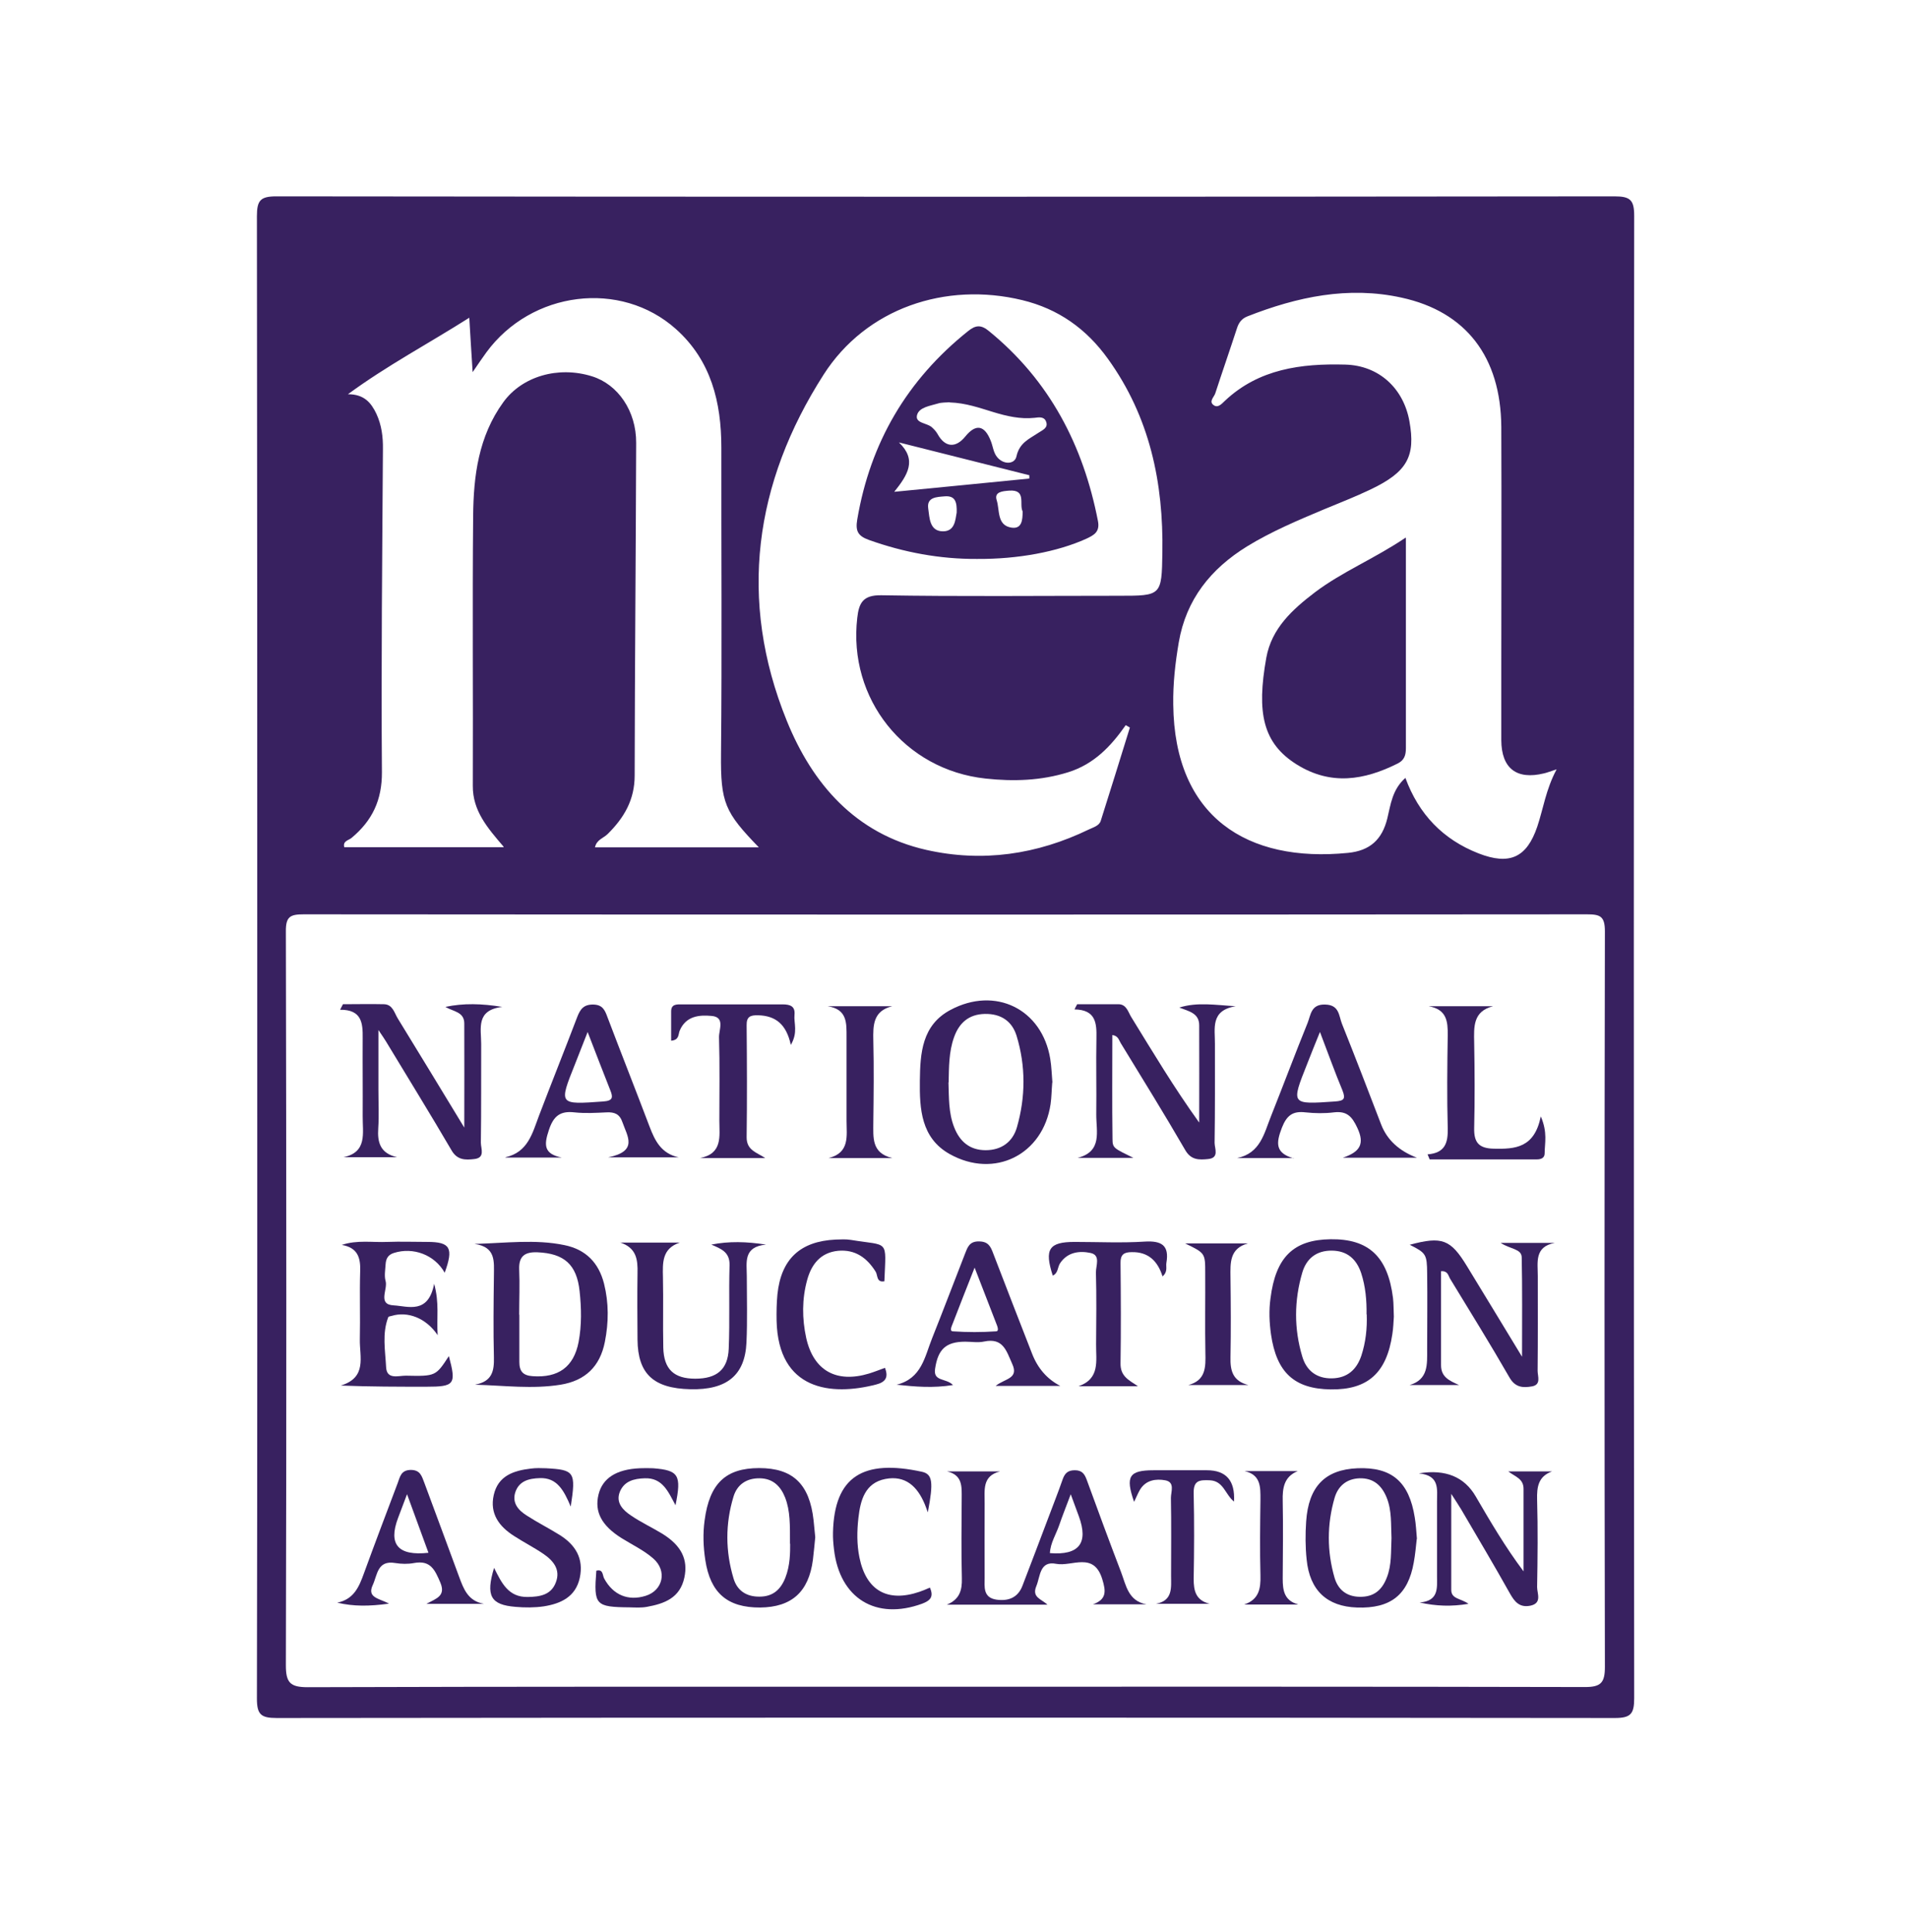 <?xml version="1.0" encoding="UTF-8"?>
<svg id="Layer_1" data-name="Layer 1" xmlns="http://www.w3.org/2000/svg" version="1.1" viewBox="0 0 114 115.4">
  <defs>
    <style>
      .cls-1 {
        fill: #382160;
        stroke-width: 0px;
      }
    </style>
  </defs>
  <g id="c0in6l">
    <g>
      <path class="cls-1" d="M15.37,57.19c0-14.76,0-29.52-.02-44.28,0-.94.21-1.18,1.16-1.18,26.65.03,53.3.03,79.95,0,.94,0,1.18.21,1.18,1.16-.03,29.52-.03,59.04,0,88.56,0,.94-.21,1.18-1.16,1.18-26.65-.03-53.3-.03-79.95,0-.94,0-1.18-.21-1.18-1.16.03-14.76.02-29.52.02-44.28ZM56.44,100.76c12.76,0,25.51-.01,38.27.02.95,0,1.18-.27,1.18-1.2-.03-14.65-.03-29.3,0-43.94,0-.91-.28-1.02-1.08-1.02-25.55.02-51.11.02-76.66,0-.81,0-1.08.13-1.07,1.03.03,14.61.04,29.22,0,43.83,0,1.03.25,1.31,1.3,1.31,12.68-.04,25.36-.03,38.04-.03ZM93,45.96c-.4.13-.57.2-.75.24-1.64.4-2.54-.3-2.55-1.98,0-1.44,0-2.88,0-4.31,0-4.8.02-9.61,0-14.41-.03-4.17-2.1-6.88-5.96-7.72-3.18-.7-6.23-.05-9.21,1.12-.35.14-.52.38-.63.73-.42,1.29-.87,2.58-1.29,3.87-.07.22-.4.48-.1.7.26.19.48-.07.67-.25,2.03-1.92,4.58-2.24,7.19-2.17,2.03.05,3.49,1.43,3.84,3.38.38,2.1-.13,3.03-2.3,4.07-.92.44-1.87.81-2.81,1.2-1.57.66-3.14,1.32-4.59,2.21-2.17,1.34-3.64,3.17-4.08,5.73-.21,1.23-.35,2.47-.33,3.72.07,6.72,4.42,9.46,10.44,8.86,1.32-.13,2.04-.8,2.35-2.06.2-.82.29-1.72,1.08-2.42.8,2.18,2.25,3.68,4.37,4.51,1.85.72,2.88.26,3.51-1.6.36-1.07.51-2.21,1.15-3.41ZM30.09,50.58c-.97-1.13-1.85-2.15-1.84-3.63.02-5.37-.03-10.75.02-16.12.02-2.4.32-4.76,1.8-6.8,1.12-1.55,3.28-2.18,5.3-1.55,1.55.48,2.65,2.07,2.64,3.98-.02,6.62-.08,13.24-.09,19.87,0,1.45-.63,2.52-1.61,3.49-.25.25-.67.34-.76.8h9.79c-2.03-2.1-2.29-2.65-2.26-5.6.06-6.09.01-12.19.02-18.28,0-2.71-.61-5.2-2.71-7.08-3.31-2.96-8.64-2.28-11.33,1.39-.23.31-.44.63-.82,1.18-.08-1.25-.14-2.2-.2-3.25-2.46,1.56-4.89,2.84-7.25,4.57.98,0,1.39.52,1.7,1.17.31.67.4,1.37.39,2.1-.04,6.43-.11,12.87-.06,19.3.01,1.68-.58,2.91-1.82,3.94-.17.14-.53.18-.43.55h9.52ZM67.5,43.46c-.08-.05-.16-.1-.24-.14-.89,1.27-1.9,2.33-3.43,2.81-1.63.51-3.28.56-4.94.38-4.85-.52-8.23-4.77-7.67-9.6.1-.88.33-1.37,1.44-1.35,4.73.08,9.46.03,14.2.03,2.53,0,2.55,0,2.59-2.57.07-4.18-.75-8.11-3.25-11.58-1.29-1.8-2.97-2.99-5.12-3.51-4.58-1.11-9.33.48-11.87,4.45-4.14,6.46-5.13,13.46-2.2,20.68,1.53,3.77,4.1,6.75,8.33,7.71,3.36.76,6.62.28,9.72-1.22.27-.13.62-.22.71-.52.59-1.85,1.16-3.71,1.74-5.57Z"/>
      <path class="cls-1" d="M62.6,95.86h-6.03c.76-.31.92-.85.9-1.58-.04-1.59-.02-3.17-.01-4.76,0-.69.07-1.4-.87-1.62h3.16c-1.09.27-.91,1.14-.92,1.92,0,1.47-.01,2.95,0,4.42,0,.55-.11,1.2.71,1.32.71.1,1.28-.12,1.55-.83.52-1.34,1.02-2.68,1.53-4.02.29-.78.6-1.55.87-2.33.13-.37.31-.55.73-.55.43,0,.58.22.71.57.67,1.84,1.35,3.68,2.05,5.51.3.78.42,1.73,1.52,1.93h-3.2c.81-.29.79-.76.56-1.5-.51-1.67-1.81-.74-2.75-.92-1-.2-.95.75-1.19,1.33-.29.69.32.77.67,1.12ZM63.98,89.25c-.3.8-.51,1.32-.69,1.85-.19.56-.53,1.07-.56,1.68q2.61.21,1.73-2.2c-.13-.35-.25-.69-.49-1.33Z"/>
      <path class="cls-1" d="M20.49,59.99c.82,0,1.63-.02,2.45,0,.52.01.62.51.82.84,1.28,2.08,2.55,4.18,3.98,6.53,0-2.28.01-4.25,0-6.22,0-.7-.66-.71-1.13-.99,1.09-.23,2.16-.2,3.4,0-1.59.19-1.26,1.29-1.26,2.21-.01,1.97.01,3.93-.02,5.9,0,.35.28.91-.4.98-.52.06-1.01.07-1.35-.52-1.28-2.19-2.61-4.34-3.92-6.51-.08-.13-.16-.25-.45-.68,0,1.41,0,2.5,0,3.59,0,.76.04,1.52-.01,2.27-.06.86.12,1.51,1.13,1.74h-3.21c1.44-.3,1.14-1.45,1.15-2.46.01-1.55-.01-3.1,0-4.65.01-.9-.05-1.71-1.35-1.7.06-.11.11-.22.17-.33Z"/>
      <path class="cls-1" d="M64.38,59.99c.81,0,1.63,0,2.44,0,.48,0,.58.45.76.75,1.3,2.11,2.57,4.24,4.07,6.32,0-1.94.01-3.87,0-5.81,0-.73-.62-.84-1.19-1.06,1.08-.34,2.16-.15,3.37-.08-1.53.25-1.23,1.34-1.24,2.26,0,1.97.01,3.93-.02,5.9,0,.34.3.91-.4.97-.52.05-1,.07-1.35-.53-1.25-2.16-2.56-4.27-3.86-6.4-.11-.17-.14-.43-.5-.48,0,2.08-.02,4.14.01,6.2,0,.56.08.56,1.25,1.14h-3.34c1.51-.38,1.11-1.59,1.12-2.61.02-1.51-.02-3.02.01-4.54.02-.91-.04-1.7-1.31-1.72.05-.1.1-.21.16-.31Z"/>
      <path class="cls-1" d="M62.87,64.67c-.04.46-.04.88-.1,1.29-.45,3.02-3.35,4.48-6.03,2.98-1.71-.96-1.8-2.7-1.78-4.38.02-1.64.12-3.32,1.83-4.23,2.68-1.43,5.47-.05,5.96,2.92.08.48.09.98.13,1.42ZM56.67,64.66c.03.9,0,1.82.34,2.68.33.85.93,1.37,1.88,1.37.95,0,1.62-.5,1.87-1.37.52-1.81.53-3.66-.02-5.46-.27-.88-.94-1.33-1.9-1.31-.97.02-1.54.55-1.84,1.4-.31.87-.3,1.78-.32,2.69Z"/>
      <path class="cls-1" d="M28.41,82.71c1-.19,1.12-.82,1.1-1.63-.04-1.62-.02-3.25,0-4.87,0-.83.14-1.72-1.16-1.9,1.87-.05,3.63-.29,5.37.07,1.28.26,2.05,1.05,2.37,2.3.29,1.16.28,2.32.05,3.48-.29,1.47-1.17,2.32-2.65,2.56-1.68.27-3.35.05-5.08,0ZM31.03,78.54c0,.94,0,1.88,0,2.82,0,.55.21.81.79.85,1.53.11,2.46-.54,2.75-2.04.19-1,.17-2.03.06-3.04-.17-1.59-.92-2.25-2.51-2.32-.74-.03-1.13.21-1.1,1.02.04.9,0,1.81,0,2.71Z"/>
      <path class="cls-1" d="M89.67,74.25h3.22c-1.22.23-1.01,1.16-1.01,1.97,0,1.89.01,3.78-.01,5.67,0,.33.23.83-.34.93-.52.09-.99.08-1.34-.53-1.15-2-2.36-3.95-3.56-5.92-.1-.17-.12-.46-.53-.43,0,1.87,0,3.74,0,5.61,0,.72.5.93,1.08,1.19h-2.96c1.13-.33,1.05-1.25,1.05-2.13,0-1.51.02-3.02,0-4.54-.01-1.15-.07-1.22-1.04-1.71,1.93-.52,2.44-.33,3.42,1.28,1.04,1.71,2.08,3.41,3.29,5.41,0-2.19.02-4.07-.02-5.94-.01-.51-.66-.48-1.24-.85Z"/>
      <path class="cls-1" d="M83.28,78.66c-.02.29-.03.67-.09,1.04-.34,2.32-1.47,3.33-3.68,3.3-2.18-.03-3.24-1.01-3.57-3.29-.1-.72-.13-1.43-.03-2.15.31-2.46,1.37-3.5,3.59-3.53,2.28-.03,3.42,1.04,3.73,3.51.04.34.03.68.05,1.11ZM81.65,78.52c.01-.84-.06-1.66-.32-2.46-.28-.84-.83-1.34-1.75-1.35-.91-.01-1.52.46-1.77,1.31-.49,1.67-.5,3.36,0,5.02.25.85.87,1.32,1.78,1.3.91-.02,1.47-.52,1.75-1.36.26-.8.35-1.62.32-2.46Z"/>
      <path class="cls-1" d="M30.21,69.13c1.33-.3,1.6-1.43,1.99-2.47.75-1.97,1.54-3.94,2.29-5.91.18-.46.38-.75.96-.74.55.01.69.33.84.74.83,2.19,1.69,4.36,2.52,6.55.32.84.69,1.61,1.75,1.84h-4.23c1.82-.37,1.15-1.26.86-2.1-.17-.5-.48-.61-.94-.59-.64.03-1.29.07-1.93,0-.87-.1-1.26.24-1.53,1.07-.29.87-.31,1.41.77,1.63h-3.36ZM35.11,61.65c-.31.8-.53,1.35-.75,1.91-.98,2.45-.98,2.43,1.68,2.24.6-.04.59-.26.42-.68-.42-1.07-.84-2.14-1.35-3.47Z"/>
      <path class="cls-1" d="M77.3,69.18h-3.38c1.39-.29,1.61-1.48,2.02-2.5.74-1.86,1.44-3.73,2.19-5.58.19-.48.2-1.12,1.05-1.09.85.02.81.67,1,1.15.8,2,1.57,4,2.34,6.01q.53,1.38,2.14,1.99h-4.43c1.05-.35,1.31-.84.87-1.78-.32-.69-.63-1.02-1.4-.93-.56.07-1.14.06-1.7,0-.76-.09-1.12.18-1.41.92-.35.91-.41,1.51.71,1.83ZM78.86,61.66c-.32.78-.54,1.34-.76,1.9-.97,2.44-.97,2.42,1.66,2.24.52-.04.66-.13.45-.66-.45-1.08-.84-2.17-1.34-3.48Z"/>
      <path class="cls-1" d="M37.05,74.23h3.57c-1.07.35-1.03,1.2-1.01,2.07.03,1.4-.01,2.8.02,4.2.03,1.3.64,1.86,1.91,1.86,1.28,0,1.95-.54,2-1.79.07-1.66,0-3.33.05-4.99.02-.79-.51-.98-1.09-1.23,1.06-.21,2.1-.18,3.27,0-1.38.13-1.15,1.07-1.15,1.88,0,1.32.04,2.65-.02,3.97-.09,1.96-1.18,2.84-3.35,2.79-2.21-.05-3.14-.92-3.16-2.96-.01-1.32-.02-2.65,0-3.97.02-.82-.06-1.52-1.05-1.84Z"/>
      <path class="cls-1" d="M84.81,88.01q2.34-.37,3.36,1.38c.88,1.51,1.77,3.03,2.86,4.48,0-1.64,0-3.29,0-4.93,0-.62-.52-.73-.91-1.04h2.61c-.82.3-.91.92-.89,1.69.05,1.74.03,3.48,0,5.22,0,.38.31.96-.4,1.11-.64.13-.94-.22-1.23-.74-.94-1.68-1.93-3.34-2.9-5-.13-.22-.28-.44-.6-.94,0,2.11,0,3.92,0,5.74,0,.55.58.5,1.03.83-1.03.17-1.92.14-2.92-.08,1.16-.09,1.04-.88,1.04-1.59,0-1.48,0-2.95,0-4.43,0-.74.17-1.57-1.07-1.69Z"/>
      <path class="cls-1" d="M48.71,91.83c-.04.38-.08.87-.14,1.35-.25,1.92-1.27,2.83-3.15,2.85-1.96.01-2.98-.87-3.28-2.84-.12-.79-.15-1.57-.04-2.37.29-2.19,1.25-3.12,3.26-3.12,2.01,0,3.01.95,3.25,3.12.03.3.06.6.1,1.01ZM47.2,92.23c0-1.13.02-1.97-.29-2.77-.27-.68-.73-1.14-1.52-1.15-.78-.01-1.34.37-1.56,1.08-.5,1.63-.49,3.29,0,4.91.21.71.76,1.09,1.55,1.08.8,0,1.26-.42,1.54-1.12.3-.76.29-1.55.29-2.05Z"/>
      <path class="cls-1" d="M47.25,62.42c-.27-1.25-.92-1.74-1.95-1.77-.47-.01-.7.08-.69.6.02,2.23.03,4.46,0,6.69,0,.79.61.9,1.11,1.24h-3.89c1.36-.27,1.15-1.31,1.15-2.23,0-1.66.03-3.33-.02-4.99-.01-.44.38-1.2-.44-1.27-.74-.07-1.54,0-1.91.88-.09.22-.02.56-.51.6,0-.59,0-1.17,0-1.75,0-.45.34-.42.65-.42,2,0,4.01,0,6.01,0,.45,0,.76.11.71.62-.05.51.23,1.04-.23,1.82Z"/>
      <path class="cls-1" d="M84.65,91.93c-.05.44-.09.93-.18,1.41-.34,1.94-1.39,2.76-3.39,2.69-1.79-.06-2.83-1.02-3.01-2.87-.08-.75-.08-1.51-.03-2.26.14-2.1,1.13-3.11,3.07-3.19,2.04-.08,3.08.8,3.42,2.94.07.41.09.82.13,1.29ZM83.14,91.88c-.04-.79.03-1.63-.29-2.42-.3-.73-.79-1.17-1.62-1.15-.79.03-1.29.48-1.49,1.17-.46,1.58-.46,3.2,0,4.78.21.7.71,1.12,1.51,1.13.84.01,1.32-.4,1.61-1.15.3-.76.24-1.55.28-2.37Z"/>
      <path class="cls-1" d="M26.57,76.03c-.6-1.07-1.88-1.55-3.04-1.18-.35.11-.47.35-.49.67-.02.34-.09.7,0,1.01.14.5-.5,1.4.48,1.45.86.05,2.07.55,2.42-1.29.32,1.17.14,2.03.21,3.07-.7-1.04-1.81-1.44-2.75-1.15-.07.02-.18.03-.2.07-.38.98-.18,2-.13,3,.04.75.73.5,1.17.5,1.8.04,1.8.02,2.58-1.17.45,1.69.35,1.83-1.35,1.83-1.66,0-3.32,0-5.11-.07,1.59-.48,1.12-1.72,1.14-2.75.03-1.36-.02-2.72.02-4.08.03-.81-.15-1.41-1.1-1.57.92-.31,1.84-.14,2.73-.18.79-.03,1.59,0,2.38,0,1.38,0,1.58.36,1.04,1.84Z"/>
      <path class="cls-1" d="M63.34,82.79h-3.85c.54-.44,1.4-.42.99-1.31-.35-.78-.54-1.58-1.68-1.34-.36.08-.75.01-1.13.01-1.16,0-1.63.46-1.8,1.62-.12.78.66.54,1.07.97-1.2.19-2.24.1-3.37-.02,1.5-.37,1.68-1.67,2.12-2.77.67-1.68,1.31-3.37,1.97-5.06.15-.38.26-.74.83-.73.55,0,.7.3.85.71.77,2.01,1.55,4.01,2.33,6.01q.51,1.3,1.66,1.9ZM58.23,75.73c-.49,1.24-.9,2.28-1.3,3.32-.06.16-.22.47,0,.48.86.06,1.73.06,2.59,0,.19-.01.07-.31,0-.48-.41-1.05-.81-2.1-1.29-3.33Z"/>
      <path class="cls-1" d="M52.87,81.7c.24.6.02.87-.53,1.01-2.67.69-5.84.36-5.94-3.81-.01-.53,0-1.06.05-1.58.22-2.11,1.36-3.17,3.48-3.27.3-.01.61-.03.91.02,2.3.38,2.1-.08,2,2.47-.48.09-.39-.36-.52-.57-.52-.83-1.22-1.34-2.24-1.25-1.04.1-1.59.79-1.85,1.73-.32,1.15-.31,2.33-.06,3.48.44,1.96,1.81,2.71,3.76,2.12.32-.1.62-.22.95-.34Z"/>
      <path class="cls-1" d="M85.29,68.96c1.06-.08,1.23-.7,1.21-1.56-.05-1.85-.03-3.7,0-5.55.01-.84-.06-1.55-1.14-1.74h3.85c-1.2.3-1.15,1.22-1.13,2.17.03,1.7.04,3.4,0,5.1-.02.85.26,1.22,1.16,1.24,1.29.03,2.44-.04,2.82-1.93.42.98.23,1.6.23,2.21,0,.28-.22.36-.47.36-2.13,0-4.27,0-6.4,0-.04-.1-.08-.2-.12-.29Z"/>
      <path class="cls-1" d="M29.52,93.66c.45.9.85,1.76,2.01,1.74.73-.01,1.4-.12,1.68-.87.3-.77-.16-1.31-.75-1.71-.56-.38-1.17-.69-1.74-1.06-.9-.57-1.47-1.34-1.22-2.45.26-1.16,1.2-1.46,2.22-1.58.3-.04.6-.03.9-.02,1.71.09,1.8.22,1.48,2.29-.41-.97-.82-1.74-1.85-1.7-.64.02-1.23.16-1.46.84-.21.65.19,1.09.69,1.4.63.41,1.31.75,1.95,1.15.95.59,1.46,1.41,1.21,2.57-.25,1.14-1.14,1.54-2.15,1.7-.55.08-1.13.08-1.69.03-1.48-.12-1.79-.65-1.28-2.33Z"/>
      <path class="cls-1" d="M40.36,89.92c-.44-.82-.78-1.65-1.84-1.61-.65.02-1.23.17-1.49.82-.25.65.2,1.09.68,1.41.59.4,1.25.71,1.86,1.08,1.15.71,1.55,1.55,1.32,2.62-.26,1.22-1.19,1.56-2.24,1.75-.33.06-.68.04-1.02.03-2.06-.02-2.16-.13-2-2.19.42-.11.36.27.47.47.53.98,1.43,1.36,2.48,1.03,1.03-.32,1.3-1.49.45-2.23-.56-.49-1.26-.82-1.9-1.22-1.19-.75-1.62-1.57-1.37-2.6.24-.98,1.07-1.51,2.47-1.57.26-.01.53-.01.79,0,1.53.12,1.71.4,1.34,2.21Z"/>
      <path class="cls-1" d="M23.23,95.8c-1.17.16-2.1.17-3.08-.06.99-.2,1.3-.94,1.59-1.74.66-1.81,1.34-3.6,2.02-5.4.14-.37.19-.78.78-.79.58,0,.66.38.81.76.69,1.87,1.39,3.74,2.08,5.62.27.73.53,1.45,1.48,1.62h-3.43c.58-.32,1.17-.46.83-1.27-.33-.77-.59-1.35-1.57-1.17-.36.07-.76.06-1.13,0-1.07-.18-1.06.72-1.34,1.32-.35.75.37.79.96,1.1ZM24.32,89.26c-.25.66-.4,1.05-.54,1.43q-.89,2.37,1.82,2.07c-.4-1.1-.8-2.19-1.28-3.5Z"/>
      <path class="cls-1" d="M68,82.81h-3.56c1.3-.45,1.04-1.53,1.05-2.49.01-1.43.03-2.87-.01-4.3-.01-.4.3-1.04-.32-1.17-.66-.14-1.37-.06-1.82.61-.16.24-.11.6-.44.74-.51-1.58-.23-2.01,1.31-2.01,1.4,0,2.8.07,4.19-.02,1.01-.06,1.47.23,1.29,1.27-.04.24.1.52-.23.81-.29-.92-.85-1.47-1.84-1.45-.47,0-.68.15-.67.65.02,2,.03,4,0,6-.01.77.49.99,1.04,1.36Z"/>
      <path class="cls-1" d="M69.06,95.81c1.03-.19.91-.97.91-1.68,0-1.55.02-3.1-.01-4.65,0-.37.26-.94-.34-1.05-.55-.1-1.15-.02-1.5.55-.13.22-.23.47-.36.74-.53-1.53-.3-1.89,1.17-1.89,1.06,0,2.12,0,3.18,0q1.73,0,1.62,1.87c-.53-.42-.62-1.23-1.44-1.27-.64-.03-.99.01-.97.79.04,1.7.03,3.4,0,5.1,0,.71.12,1.28.96,1.49h-3.24Z"/>
      <path class="cls-1" d="M55.43,90.33c-.1-.28-.14-.38-.18-.48-.44-1.05-1.15-1.73-2.35-1.5-1.22.24-1.49,1.27-1.61,2.32-.09.79-.1,1.59.06,2.37.4,1.98,1.68,2.7,3.59,2.05.21-.07.41-.16.62-.25.25.56.01.78-.46.96-2.76,1.01-4.93-.31-5.27-3.24-.04-.34-.07-.68-.06-1.02.08-3.35,1.81-4.38,5.31-3.62.64.14.7.62.36,2.4Z"/>
      <path class="cls-1" d="M53.31,69.18h-3.8c1.28-.32,1.07-1.33,1.07-2.24,0-1.66,0-3.32,0-4.98,0-.84.05-1.67-1.13-1.85h3.86c-1.15.28-1.15,1.14-1.13,2.06.04,1.62.02,3.24,0,4.87,0,.91-.12,1.84,1.13,2.14Z"/>
      <path class="cls-1" d="M71,82.74c1.05-.28,1.04-1.07,1.02-1.93-.03-1.59,0-3.17-.01-4.76,0-1.19,0-1.19-1.2-1.77h3.75c-1.1.3-1.05,1.16-1.04,2.03.02,1.59.03,3.17,0,4.76-.02.81.13,1.43,1.07,1.67h-3.6Z"/>
      <path class="cls-1" d="M77.53,95.85h-3.19c.88-.3.99-.94.97-1.74-.04-1.51-.02-3.02,0-4.53,0-.74.03-1.48-.95-1.7h3.18c-.82.33-.92,1.01-.9,1.78.03,1.55.01,3.09,0,4.64,0,.69.08,1.31.91,1.54Z"/>
      <path class="cls-1" d="M84,32.13c0,4.32,0,8.44,0,12.56,0,.42-.09.72-.49.92-2,1-3.99,1.33-6.03.06-2.03-1.27-2.41-3.09-1.82-6.38.32-1.76,1.56-2.88,2.91-3.91,1.63-1.23,3.54-2,5.41-3.26Z"/>
      <path class="cls-1" d="M58.36,33.39c-2.21.01-4.35-.39-6.43-1.13-.67-.24-.83-.53-.71-1.23.78-4.6,2.98-8.34,6.62-11.25.47-.38.79-.38,1.25,0,3.62,2.95,5.63,6.82,6.51,11.34.13.66-.24.85-.71,1.07-1.71.77-4.07,1.22-6.52,1.2ZM56.72,24.03c-.18.02-.45,0-.7.08-.46.14-1.11.22-1.23.69-.12.48.57.46.87.71.14.12.27.26.36.42.44.8,1.08.86,1.66.14.62-.76,1.14-.68,1.51.25.13.31.16.69.36.95.37.5,1.07.49,1.18,0,.18-.83.77-1.05,1.32-1.42.24-.16.6-.29.45-.67-.12-.31-.43-.25-.69-.22-.85.09-1.66-.1-2.45-.34-.83-.25-1.65-.55-2.62-.58ZM61.5,28.58c0-.06,0-.13,0-.19-2.6-.65-5.19-1.31-7.79-1.96,1.1,1.05.52,1.95-.28,2.95,2.87-.28,5.46-.53,8.05-.79ZM57.16,30.63c.02-.62-.07-1.03-.71-.98-.5.04-1.09.05-.99.73.08.54.07,1.35.87,1.36.73.01.75-.69.83-1.12ZM61.1,30.55c-.22-.43.25-1.32-.81-1.24-.39.03-.9.07-.74.57.19.59,0,1.51.89,1.64.62.09.66-.46.66-.97Z"/>
    </g>
  </g>
</svg>